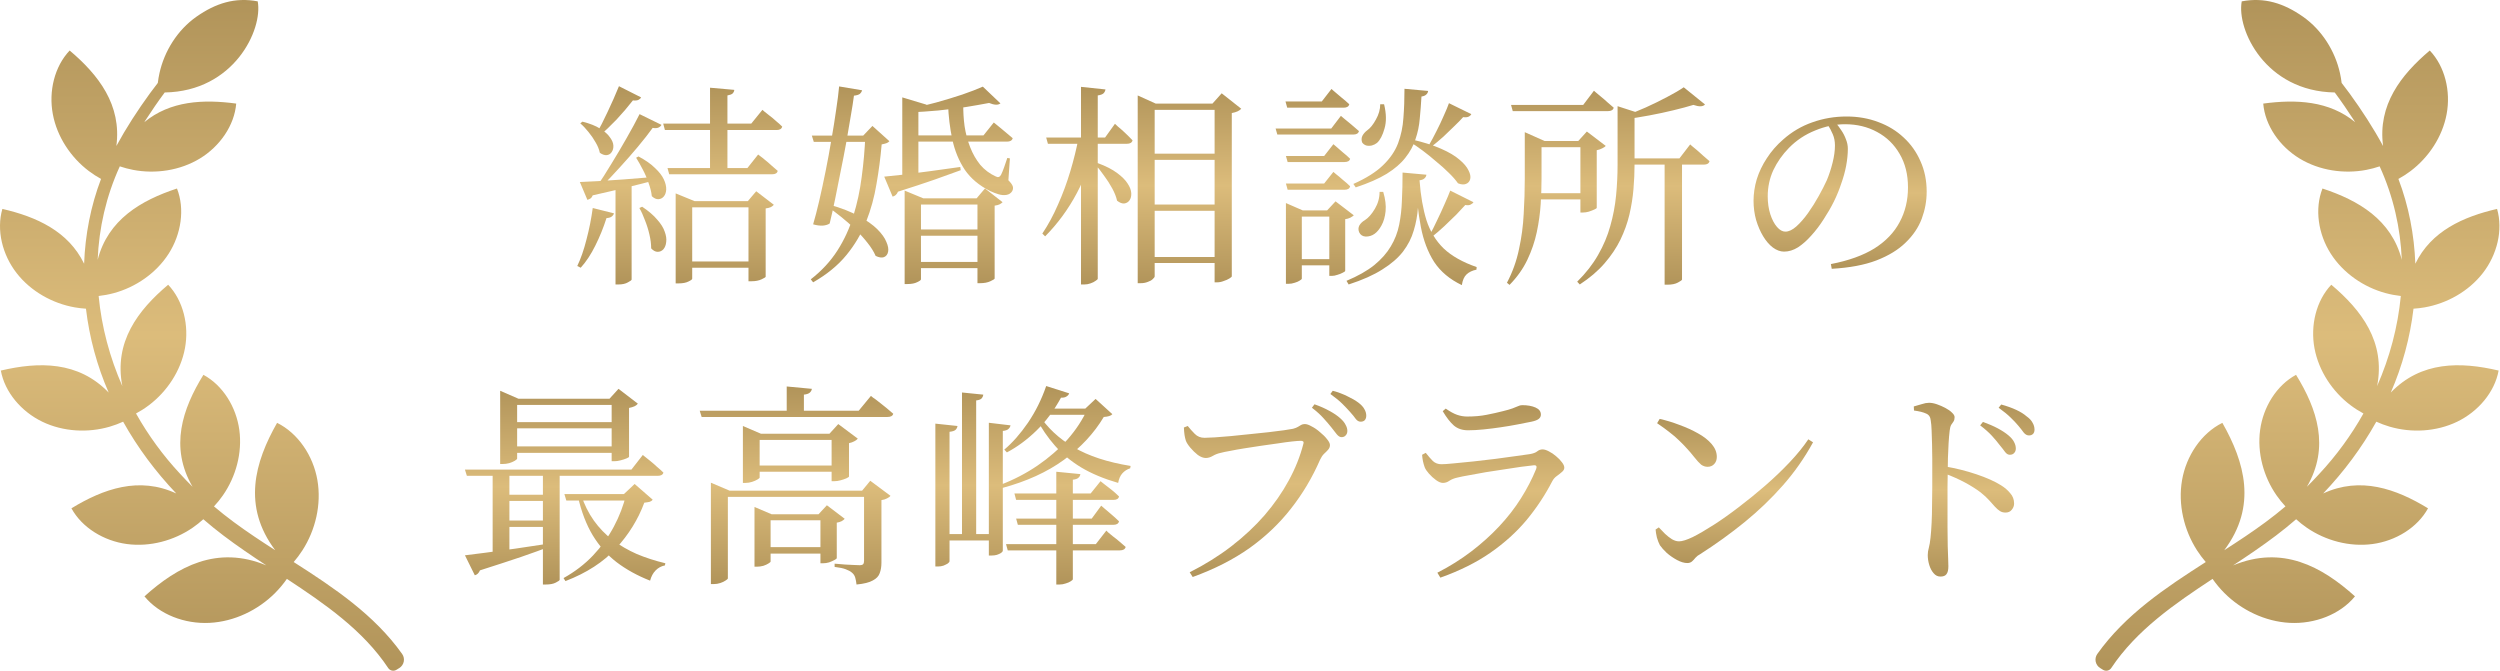<svg width="328" height="88" viewBox="0 0 328 88" fill="none" xmlns="http://www.w3.org/2000/svg">
<path d="M38.532 73.74C38.947 73.256 39.332 72.743 39.682 72.199C41.386 69.551 42.193 66.192 41.644 62.998C41.094 59.805 39.119 56.845 36.354 55.477C33.417 60.643 31.766 66.413 36.108 72.189C34.247 70.993 32.41 69.782 30.668 68.492C29.78 67.836 28.916 67.152 28.074 66.44C28.497 65.985 28.893 65.499 29.251 64.983C30.939 62.553 31.809 59.427 31.4 56.412C30.992 53.395 29.237 50.552 26.687 49.176C23.93 53.645 22.224 58.656 25.262 63.865C24.7 63.307 24.152 62.735 23.618 62.151C21.383 59.753 19.442 57.091 17.845 54.249C18.429 53.934 18.994 53.575 19.531 53.17C21.898 51.386 23.706 48.686 24.266 45.694C24.825 42.702 24.052 39.456 22.062 37.357C18.089 40.706 14.923 44.873 16.05 50.655C14.395 46.886 13.326 42.887 12.942 38.834C13.608 38.759 14.272 38.636 14.928 38.459C17.793 37.685 20.486 35.853 22.13 33.285C23.774 30.717 24.275 27.419 23.219 24.733C18.492 26.29 14.168 28.817 12.813 34.09C12.983 29.923 13.915 25.772 15.718 21.826C16.287 22.018 16.873 22.174 17.471 22.289C20.387 22.847 23.617 22.381 26.228 20.794C28.84 19.207 30.752 16.465 30.991 13.591C26.686 13.006 22.329 13.219 18.929 16.034C18.985 15.945 19.043 15.855 19.099 15.766C19.897 14.533 20.729 13.315 21.609 12.132C30.714 11.986 34.504 3.874 33.812 0.179C30.836 -0.392 28.276 0.435 25.775 2.19C23.275 3.947 21.564 6.709 20.924 9.592C20.829 10.019 20.756 10.449 20.705 10.88C20.355 11.333 20.009 11.79 19.671 12.249C18.061 14.461 16.571 16.754 15.267 19.155C15.984 13.774 12.931 9.827 9.14 6.627C7.148 8.724 6.371 11.97 6.928 14.962C7.484 17.955 9.291 20.657 11.657 22.442C12.167 22.828 12.703 23.171 13.257 23.475C11.902 27.035 11.177 30.803 11.035 34.601C8.964 30.323 4.771 28.442 0.313 27.409C-0.495 30.179 0.307 33.418 2.179 35.827C4.051 38.235 6.9 39.817 9.824 40.329C10.308 40.414 10.793 40.47 11.277 40.501C11.726 44.289 12.736 48.016 14.259 51.504C10.271 47.366 5.101 47.444 0.109 48.618C0.627 51.456 2.795 54.001 5.551 55.33C8.305 56.657 11.565 56.812 14.412 55.976C15.012 55.8 15.594 55.581 16.155 55.326C18.063 58.745 20.425 61.903 23.127 64.743C18.253 62.477 13.574 64.127 9.372 66.691C10.755 69.225 13.615 70.97 16.649 71.377C19.682 71.782 22.828 70.918 25.27 69.24C25.767 68.899 26.234 68.525 26.674 68.124C27.533 68.867 28.416 69.583 29.321 70.267C31.138 71.644 33.039 72.925 34.944 74.18C28.489 71.492 23.298 74.329 18.954 78.241C20.903 80.622 24.242 81.888 27.496 81.72C30.751 81.552 33.871 80.032 36.094 77.798C36.667 77.224 37.183 76.603 37.64 75.95C42.592 79.209 47.639 82.684 50.933 87.646C51.168 88.001 51.645 88.107 52.008 87.881L52.388 87.646C53.025 87.251 53.192 86.405 52.76 85.796C49.1 80.647 43.837 77.133 38.534 73.74H38.532Z" fill="url(#paint0_linear_4047_1067)"/>
<path d="M262.362 58.399C262.08 58.023 261.742 57.619 261.348 57.187C260.953 56.755 260.436 56.294 259.798 55.806L260.164 55.355C260.897 55.618 261.545 55.9 262.109 56.2C262.672 56.501 263.142 56.811 263.518 57.13C263.875 57.431 264.119 57.722 264.25 58.004C264.401 58.286 264.476 58.568 264.476 58.849C264.476 59.094 264.401 59.291 264.25 59.441C264.119 59.592 263.931 59.667 263.687 59.667C263.461 59.667 263.255 59.545 263.067 59.3C262.879 59.037 262.644 58.737 262.362 58.399ZM264.786 55.834C264.504 55.496 264.175 55.148 263.8 54.791C263.424 54.416 262.898 53.983 262.221 53.495L262.56 53.072C263.311 53.279 263.969 53.514 264.532 53.777C265.096 54.04 265.547 54.322 265.885 54.622C266.261 54.885 266.524 55.167 266.674 55.468C266.843 55.749 266.928 56.05 266.928 56.37C266.928 56.614 266.862 56.802 266.73 56.933C266.599 57.065 266.42 57.13 266.195 57.13C265.951 57.13 265.725 57.008 265.519 56.764C265.331 56.501 265.087 56.191 264.786 55.834ZM251.089 53.326C251.465 53.213 251.822 53.11 252.16 53.016C252.498 52.903 252.808 52.847 253.09 52.847C253.41 52.847 253.757 52.912 254.133 53.044C254.509 53.175 254.875 53.335 255.232 53.523C255.589 53.711 255.88 53.918 256.106 54.143C256.331 54.35 256.444 54.547 256.444 54.735C256.444 54.96 256.397 55.148 256.303 55.298C256.209 55.43 256.106 55.58 255.993 55.749C255.899 55.919 255.833 56.172 255.796 56.51C255.739 56.98 255.692 57.525 255.655 58.145C255.617 58.765 255.589 59.404 255.57 60.061C255.57 60.7 255.561 61.311 255.542 61.893C255.542 62.382 255.533 63.02 255.514 63.81C255.514 64.599 255.514 65.463 255.514 66.402C255.514 67.323 255.514 68.244 255.514 69.164C255.533 70.066 255.542 70.902 255.542 71.672C255.561 72.33 255.58 72.875 255.599 73.307C255.617 73.739 255.627 74.068 255.627 74.293C255.627 74.782 255.542 75.129 255.373 75.336C255.223 75.543 254.96 75.646 254.584 75.646C254.227 75.646 253.926 75.496 253.682 75.195C253.438 74.913 253.25 74.556 253.118 74.124C252.987 73.692 252.921 73.26 252.921 72.828C252.921 72.508 252.968 72.189 253.062 71.87C253.156 71.531 253.231 71.081 253.288 70.517C253.344 69.991 253.391 69.352 253.428 68.601C253.466 67.849 253.485 67.069 253.485 66.261C253.504 65.435 253.513 64.646 253.513 63.894C253.513 63.143 253.513 62.523 253.513 62.034C253.513 61.452 253.513 60.841 253.513 60.202C253.513 59.545 253.504 58.897 253.485 58.258C253.466 57.619 253.447 57.027 253.428 56.482C253.41 55.937 253.372 55.505 253.316 55.186C253.278 54.716 253.072 54.406 252.696 54.256C252.339 54.087 251.813 53.955 251.118 53.861L251.089 53.326ZM255.148 61.189C256.594 61.433 257.985 61.781 259.319 62.231C260.653 62.682 261.723 63.161 262.531 63.669C263.02 63.969 263.424 64.317 263.743 64.711C264.081 65.087 264.25 65.538 264.25 66.064C264.25 66.365 264.147 66.637 263.94 66.881C263.753 67.126 263.48 67.248 263.123 67.248C262.841 67.248 262.597 67.182 262.39 67.05C262.184 66.919 261.968 66.731 261.742 66.487C261.536 66.243 261.282 65.961 260.981 65.641C260.699 65.322 260.324 64.974 259.854 64.599C259.253 64.148 258.567 63.716 257.797 63.302C257.026 62.889 256.143 62.494 255.148 62.119V61.189Z" fill="url(#paint1_linear_4047_1067)"/>
<path d="M217.75 54.96C218.595 55.148 219.459 55.411 220.342 55.75C221.226 56.069 222.033 56.435 222.766 56.849C223.518 57.262 224.119 57.732 224.57 58.258C225.021 58.784 225.246 59.347 225.246 59.949C225.246 60.325 225.133 60.635 224.908 60.879C224.683 61.123 224.391 61.245 224.034 61.245C223.734 61.245 223.452 61.151 223.189 60.963C222.945 60.757 222.644 60.428 222.287 59.977C221.949 59.545 221.62 59.16 221.301 58.821C220.981 58.464 220.643 58.117 220.286 57.779C219.948 57.441 219.544 57.093 219.074 56.736C218.605 56.36 218.05 55.956 217.412 55.524L217.75 54.96ZM237.252 57.638L237.872 58.032C236.763 60.061 235.448 61.94 233.926 63.669C232.423 65.379 230.751 66.985 228.91 68.488C227.087 69.972 225.133 71.381 223.048 72.715C222.823 72.828 222.625 72.978 222.456 73.166C222.306 73.354 222.146 73.523 221.977 73.674C221.808 73.805 221.611 73.871 221.385 73.871C220.972 73.871 220.521 73.739 220.032 73.476C219.544 73.213 219.093 72.903 218.68 72.546C218.285 72.17 217.985 71.832 217.778 71.532C217.628 71.25 217.496 70.912 217.383 70.517C217.289 70.104 217.233 69.756 217.214 69.474L217.637 69.192C217.9 69.474 218.172 69.756 218.454 70.038C218.755 70.32 219.055 70.555 219.356 70.743C219.675 70.93 219.985 71.024 220.286 71.024C220.699 71.024 221.301 70.837 222.09 70.461C222.879 70.066 223.799 69.531 224.852 68.854C225.904 68.178 227.003 67.398 228.149 66.515C229.314 65.632 230.469 64.693 231.615 63.697C232.761 62.701 233.823 61.687 234.8 60.653C235.777 59.62 236.594 58.615 237.252 57.638Z" fill="url(#paint2_linear_4047_1067)"/>
<path d="M186.58 59.667L187.059 59.413C187.397 59.845 187.707 60.202 187.989 60.484C188.29 60.766 188.666 60.907 189.116 60.907C189.455 60.907 190 60.869 190.751 60.794C191.503 60.719 192.357 60.634 193.316 60.541C194.293 60.428 195.26 60.315 196.218 60.202C197.195 60.071 198.088 59.949 198.896 59.836C199.704 59.723 200.305 59.639 200.699 59.582C201.15 59.507 201.479 59.385 201.686 59.216C201.892 59.047 202.127 58.962 202.39 58.962C202.616 58.962 202.888 59.047 203.208 59.216C203.546 59.385 203.865 59.601 204.166 59.864C204.466 60.108 204.72 60.371 204.927 60.653C205.133 60.916 205.237 61.151 205.237 61.358C205.237 61.564 205.133 61.752 204.927 61.921C204.739 62.09 204.513 62.269 204.25 62.457C204.006 62.626 203.809 62.851 203.659 63.133C202.738 64.918 201.62 66.609 200.305 68.206C198.99 69.784 197.402 71.222 195.542 72.518C193.701 73.796 191.512 74.885 188.976 75.787L188.581 75.139C190.197 74.312 191.681 73.382 193.034 72.349C194.387 71.316 195.608 70.216 196.698 69.052C197.806 67.868 198.755 66.647 199.544 65.388C200.352 64.11 201.019 62.823 201.545 61.527C201.676 61.17 201.564 61.01 201.207 61.048C200.793 61.085 200.248 61.151 199.572 61.245C198.896 61.339 198.154 61.452 197.346 61.583C196.538 61.696 195.739 61.818 194.95 61.95C194.161 62.081 193.438 62.213 192.78 62.344C192.123 62.457 191.606 62.56 191.23 62.654C190.798 62.748 190.441 62.889 190.159 63.077C189.896 63.265 189.614 63.359 189.314 63.359C189.051 63.359 188.75 63.237 188.412 62.992C188.074 62.748 187.764 62.466 187.482 62.147C187.2 61.828 187.012 61.546 186.918 61.301C186.824 61.038 186.749 60.775 186.693 60.512C186.636 60.23 186.599 59.949 186.58 59.667ZM200.925 55.327C200.38 55.44 199.76 55.562 199.065 55.693C198.388 55.825 197.665 55.947 196.895 56.059C196.143 56.172 195.392 56.266 194.64 56.341C193.907 56.416 193.231 56.454 192.611 56.454C191.86 56.454 191.24 56.247 190.751 55.834C190.263 55.402 189.774 54.773 189.286 53.946L189.68 53.608C190.244 54.002 190.742 54.275 191.174 54.425C191.606 54.575 192.047 54.65 192.498 54.65C193.438 54.65 194.283 54.575 195.035 54.425C195.805 54.275 196.519 54.115 197.177 53.946C197.721 53.814 198.144 53.692 198.445 53.58C198.745 53.467 198.98 53.373 199.149 53.298C199.337 53.204 199.525 53.157 199.713 53.157C200.408 53.157 200.991 53.26 201.46 53.467C201.93 53.673 202.165 53.983 202.165 54.397C202.165 54.622 202.071 54.81 201.883 54.96C201.695 55.111 201.376 55.233 200.925 55.327Z" fill="url(#paint3_linear_4047_1067)"/>
<path d="M174.687 56.088C174.405 55.731 174.067 55.336 173.673 54.904C173.278 54.453 172.761 53.983 172.123 53.495L172.461 53.044C173.212 53.307 173.87 53.598 174.434 53.918C174.997 54.218 175.467 54.538 175.843 54.876C176.181 55.176 176.416 55.468 176.547 55.749C176.698 56.013 176.773 56.276 176.773 56.539C176.773 56.783 176.698 56.98 176.547 57.13C176.416 57.281 176.237 57.356 176.012 57.356C175.805 57.356 175.598 57.234 175.392 56.989C175.204 56.745 174.969 56.445 174.687 56.088ZM177.139 54.059C176.839 53.72 176.5 53.363 176.125 52.988C175.749 52.612 175.223 52.18 174.546 51.691L174.856 51.269C175.608 51.475 176.256 51.719 176.801 52.001C177.365 52.264 177.834 52.537 178.21 52.819C178.586 53.1 178.849 53.382 178.999 53.664C179.168 53.946 179.253 54.237 179.253 54.538C179.253 54.782 179.187 54.979 179.056 55.13C178.924 55.261 178.746 55.327 178.52 55.327C178.276 55.327 178.06 55.205 177.872 54.96C177.703 54.716 177.459 54.416 177.139 54.059ZM158.032 57.441C158.332 57.441 158.783 57.422 159.384 57.384C160.004 57.346 160.709 57.29 161.498 57.215C162.306 57.14 163.133 57.055 163.978 56.961C164.823 56.867 165.631 56.783 166.402 56.708C167.191 56.614 167.867 56.529 168.431 56.454C169.013 56.36 169.417 56.294 169.643 56.257C169.924 56.182 170.141 56.097 170.291 56.003C170.46 55.909 170.601 55.825 170.714 55.749C170.845 55.674 171.005 55.637 171.193 55.637C171.437 55.637 171.738 55.74 172.094 55.947C172.47 56.135 172.837 56.388 173.194 56.708C173.569 57.008 173.879 57.318 174.124 57.638C174.368 57.938 174.49 58.192 174.49 58.399C174.49 58.624 174.405 58.831 174.236 59.019C174.086 59.188 173.908 59.366 173.701 59.554C173.513 59.742 173.344 59.996 173.194 60.315C172.179 62.645 170.911 64.777 169.389 66.712C167.886 68.648 166.073 70.376 163.95 71.898C161.827 73.401 159.337 74.669 156.482 75.703L156.087 75.083C158.097 74.068 159.92 72.931 161.554 71.672C163.208 70.395 164.664 69.033 165.923 67.586C167.181 66.121 168.234 64.608 169.079 63.049C169.943 61.471 170.582 59.873 170.995 58.258C171.052 58.07 171.042 57.957 170.967 57.92C170.911 57.863 170.817 57.835 170.685 57.835C170.441 57.835 170.056 57.863 169.53 57.92C169.004 57.976 168.384 58.06 167.67 58.173C166.975 58.267 166.242 58.37 165.472 58.483C164.72 58.596 163.987 58.709 163.273 58.821C162.559 58.934 161.93 59.047 161.385 59.16C160.84 59.254 160.436 59.338 160.173 59.413C159.798 59.488 159.45 59.62 159.131 59.808C158.811 59.996 158.501 60.09 158.201 60.09C157.881 60.09 157.534 59.958 157.158 59.695C156.801 59.413 156.472 59.094 156.172 58.737C155.871 58.38 155.674 58.07 155.58 57.807C155.505 57.563 155.448 57.318 155.411 57.074C155.373 56.811 155.345 56.482 155.326 56.088L155.833 55.89C156.115 56.247 156.425 56.595 156.763 56.933C157.102 57.271 157.524 57.441 158.032 57.441Z" fill="url(#paint4_linear_4047_1067)"/>
<path d="M122.719 55.58L125.622 55.89C125.603 56.078 125.518 56.247 125.368 56.398C125.218 56.529 124.955 56.614 124.579 56.651V73.617C124.579 73.711 124.504 73.814 124.354 73.927C124.203 74.021 124.015 74.115 123.79 74.209C123.564 74.284 123.33 74.322 123.085 74.322H122.719V55.58ZM129.736 55.468L132.583 55.806C132.545 55.994 132.451 56.153 132.301 56.285C132.169 56.416 131.925 56.501 131.568 56.538V72.236C131.568 72.33 131.493 72.433 131.343 72.546C131.192 72.64 131.005 72.725 130.779 72.8C130.572 72.856 130.347 72.884 130.103 72.884H129.736V55.468ZM138.586 61.893L141.742 62.203C141.723 62.391 141.639 62.551 141.488 62.682C141.357 62.814 141.113 62.898 140.756 62.936V75.984C140.756 76.059 140.662 76.153 140.474 76.266C140.305 76.379 140.089 76.473 139.826 76.548C139.563 76.642 139.29 76.689 139.008 76.689H138.586V61.893ZM126.214 51.494L129.004 51.776C128.985 51.964 128.91 52.133 128.778 52.283C128.647 52.414 128.412 52.499 128.074 52.537V70.602H126.214V51.494ZM123.818 70.066H130.582V70.912H123.818V70.066ZM133.09 64.74H143.095L144.391 63.133C144.391 63.133 144.532 63.246 144.814 63.471C145.096 63.678 145.424 63.932 145.8 64.232C146.176 64.533 146.514 64.834 146.815 65.134C146.758 65.435 146.514 65.585 146.082 65.585H133.316L133.09 64.74ZM133.316 68.037H143.236L144.476 66.346C144.476 66.346 144.607 66.459 144.87 66.684C145.152 66.91 145.471 67.182 145.828 67.501C146.204 67.821 146.533 68.121 146.815 68.403C146.74 68.704 146.495 68.854 146.082 68.854H133.541L133.316 68.037ZM131.991 71.391H143.771L145.152 69.615C145.152 69.615 145.227 69.69 145.378 69.841C145.547 69.972 145.763 70.151 146.026 70.376C146.308 70.583 146.589 70.808 146.871 71.052C147.153 71.297 147.425 71.531 147.688 71.757C147.613 72.058 147.36 72.208 146.928 72.208H132.216L131.991 71.391ZM136.275 54.368C137.383 56.097 138.914 57.534 140.868 58.68C142.822 59.827 145.312 60.644 148.337 61.132L148.28 61.442C147.867 61.574 147.519 61.799 147.238 62.119C146.975 62.419 146.796 62.833 146.702 63.359C144.823 62.814 143.207 62.137 141.855 61.33C140.521 60.522 139.375 59.573 138.417 58.483C137.458 57.393 136.632 56.182 135.936 54.848L136.275 54.368ZM136.669 53.608H143.94V54.425H136.275L136.669 53.608ZM137.261 50.648L140.277 51.607C140.22 51.776 140.098 51.917 139.91 52.029C139.741 52.142 139.506 52.189 139.206 52.17C138.285 53.861 137.205 55.308 135.965 56.51C134.743 57.694 133.456 58.643 132.104 59.357L131.765 58.99C132.836 58.089 133.87 56.914 134.866 55.468C135.861 54.002 136.66 52.396 137.261 50.648ZM142.7 53.608H142.39L143.743 52.339L145.941 54.34C145.772 54.547 145.396 54.669 144.814 54.707C143.536 56.849 141.789 58.727 139.572 60.343C137.374 61.94 134.668 63.171 131.455 64.035L131.258 63.612C133.024 62.936 134.649 62.09 136.134 61.076C137.618 60.061 138.924 58.925 140.051 57.666C141.178 56.388 142.061 55.035 142.7 53.608Z" fill="url(#paint5_linear_4047_1067)"/>
<path d="M91.803 53.89H112.658L114.264 51.945C114.264 51.945 114.358 52.02 114.546 52.171C114.753 52.302 115.007 52.49 115.307 52.734C115.608 52.96 115.927 53.213 116.265 53.495C116.604 53.777 116.914 54.04 117.195 54.284C117.12 54.566 116.867 54.707 116.435 54.707H92.057L91.803 53.89ZM103.217 50.705L106.514 51.015C106.496 51.203 106.402 51.372 106.233 51.522C106.082 51.654 105.829 51.738 105.472 51.776V54.369H103.217V50.705ZM113.363 64.374H113.109L114.18 63.077L116.829 65.05C116.754 65.163 116.604 65.275 116.378 65.388C116.171 65.501 115.927 65.576 115.645 65.614V73.814C115.645 74.341 115.57 74.801 115.42 75.195C115.288 75.59 114.988 75.909 114.518 76.154C114.067 76.417 113.353 76.595 112.376 76.689C112.339 76.351 112.282 76.05 112.207 75.787C112.132 75.524 111.991 75.308 111.784 75.139C111.597 74.97 111.324 74.82 110.967 74.688C110.629 74.557 110.14 74.453 109.502 74.378V73.955C109.502 73.955 109.633 73.965 109.896 73.984C110.178 74.002 110.507 74.031 110.883 74.068C111.277 74.087 111.653 74.106 112.01 74.124C112.367 74.143 112.621 74.153 112.771 74.153C113.015 74.153 113.175 74.106 113.25 74.012C113.325 73.918 113.363 73.777 113.363 73.589V64.374ZM93.269 64.374V63.331L95.721 64.374H113.898V65.191H95.495V75.872C95.495 75.947 95.401 76.041 95.213 76.154C95.025 76.285 94.79 76.398 94.509 76.492C94.227 76.586 93.926 76.633 93.607 76.633H93.269V64.374ZM97.468 56.905V55.891L99.835 56.905H109.727V57.722H99.666V62.654C99.666 62.711 99.572 62.795 99.384 62.908C99.196 63.021 98.962 63.124 98.68 63.218C98.398 63.312 98.107 63.359 97.806 63.359H97.468V56.905ZM109.107 56.905H108.825L109.981 55.637L112.545 57.553C112.451 57.666 112.301 57.779 112.094 57.892C111.888 58.004 111.653 58.089 111.39 58.145V62.513C111.39 62.57 111.268 62.654 111.024 62.767C110.798 62.861 110.544 62.946 110.263 63.021C109.981 63.096 109.718 63.133 109.473 63.133H109.107V56.905ZM98.595 61.076H109.84V61.893H98.595V61.076ZM98.99 67.474V66.515L101.244 67.474H108.713V68.263H101.103V73.674C101.103 73.73 101.009 73.814 100.822 73.927C100.652 74.04 100.427 74.143 100.145 74.237C99.863 74.312 99.582 74.35 99.3 74.35H98.99V67.474ZM107.642 67.474H107.388L108.487 66.29L110.826 68.065C110.751 68.159 110.62 68.263 110.432 68.375C110.244 68.469 110.028 68.535 109.784 68.573V73.223C109.784 73.279 109.68 73.364 109.473 73.476C109.267 73.589 109.032 73.692 108.769 73.786C108.506 73.862 108.252 73.899 108.008 73.899H107.642V67.474ZM100.173 71.785H108.515V72.631H100.173V71.785Z" fill="url(#paint6_linear_4047_1067)"/>
<path d="M66.693 55.383H81.376V56.201H66.693V55.383ZM65.678 64.909H72.245V65.726H65.678V64.909ZM65.678 68.291H72.245V69.136H65.678V68.291ZM66.693 58.568H81.376V59.413H66.693V58.568ZM80.249 52.312H79.967L81.15 51.015L83.687 52.96C83.612 53.072 83.471 53.185 83.264 53.298C83.057 53.392 82.813 53.467 82.531 53.523V59.921C82.531 59.977 82.418 60.052 82.193 60.146C81.968 60.24 81.705 60.325 81.404 60.4C81.122 60.475 80.859 60.513 80.615 60.513H80.249V52.312ZM65.622 52.312V51.269L68.017 52.312H81.489V53.129H67.848V60.174C67.848 60.231 67.745 60.325 67.538 60.456C67.35 60.569 67.106 60.672 66.805 60.766C66.524 60.841 66.233 60.879 65.932 60.879H65.622V52.312ZM61 61.612H82.841L84.335 59.695C84.335 59.695 84.429 59.77 84.617 59.921C84.805 60.071 85.04 60.259 85.321 60.484C85.603 60.71 85.894 60.964 86.195 61.245C86.514 61.508 86.796 61.762 87.04 62.006C86.965 62.288 86.712 62.429 86.279 62.429H61.254L61 61.612ZM74.048 64.824H83.884V65.67H74.302L74.048 64.824ZM71.23 61.612H73.428V76.069C73.428 76.144 73.259 76.266 72.921 76.436C72.602 76.605 72.16 76.689 71.597 76.689H71.23V61.612ZM64.635 61.612H66.834V73.025L64.635 73.42V61.612ZM61 72.856C61.639 72.781 62.531 72.668 63.677 72.518C64.842 72.368 66.148 72.189 67.595 71.983C69.06 71.757 70.563 71.532 72.104 71.306L72.16 71.701C71.127 72.096 69.849 72.556 68.327 73.082C66.824 73.589 65.04 74.172 62.973 74.829C62.822 75.186 62.597 75.402 62.296 75.477L61 72.856ZM82.165 64.824H81.855L83.264 63.5L85.631 65.557C85.537 65.689 85.406 65.783 85.237 65.839C85.086 65.877 84.852 65.914 84.532 65.952C83.724 68.131 82.494 70.123 80.84 71.926C79.187 73.73 76.97 75.167 74.189 76.238L73.936 75.844C75.42 75.017 76.707 74.031 77.797 72.885C78.886 71.739 79.798 70.48 80.53 69.108C81.263 67.737 81.808 66.309 82.165 64.824ZM76.247 64.937C76.66 66.196 77.214 67.314 77.909 68.291C78.605 69.268 79.431 70.123 80.389 70.855C81.348 71.569 82.4 72.18 83.546 72.687C84.711 73.176 85.96 73.58 87.294 73.899L87.238 74.181C86.768 74.275 86.364 74.491 86.026 74.829C85.688 75.167 85.443 75.618 85.293 76.182C83.621 75.524 82.156 74.716 80.897 73.758C79.657 72.8 78.614 71.626 77.768 70.235C76.923 68.826 76.275 67.135 75.824 65.163L76.247 64.937Z" fill="url(#paint7_linear_4047_1067)"/>
<path d="M240.831 16.102C241.094 16.403 241.348 16.741 241.592 17.116C241.836 17.474 242.033 17.859 242.184 18.272C242.353 18.685 242.437 19.099 242.437 19.512C242.437 20.207 242.362 20.959 242.212 21.767C242.062 22.556 241.836 23.364 241.535 24.19C241.31 24.885 241 25.637 240.605 26.445C240.211 27.234 239.76 28.014 239.253 28.784C238.764 29.554 238.229 30.259 237.646 30.898C237.083 31.536 236.5 32.053 235.899 32.448C235.298 32.823 234.687 33.011 234.067 33.011C233.579 33.011 233.09 32.833 232.602 32.476C232.132 32.119 231.709 31.63 231.334 31.01C230.958 30.39 230.648 29.676 230.403 28.869C230.178 28.061 230.065 27.215 230.065 26.332C230.065 25.412 230.206 24.472 230.488 23.514C230.789 22.556 231.23 21.635 231.813 20.752C232.395 19.85 233.109 19.033 233.954 18.3C235.101 17.286 236.378 16.534 237.787 16.046C239.215 15.538 240.709 15.285 242.268 15.285C243.771 15.285 245.162 15.529 246.439 16.017C247.717 16.487 248.825 17.163 249.765 18.047C250.704 18.911 251.437 19.944 251.963 21.147C252.508 22.349 252.78 23.683 252.78 25.148C252.78 26.351 252.564 27.535 252.132 28.699C251.7 29.846 250.995 30.888 250.018 31.828C249.06 32.767 247.783 33.547 246.186 34.167C244.607 34.768 242.653 35.134 240.324 35.266L240.211 34.646C242.541 34.195 244.448 33.509 245.932 32.589C247.416 31.649 248.515 30.503 249.229 29.15C249.962 27.798 250.328 26.276 250.328 24.585C250.328 22.894 249.962 21.428 249.229 20.188C248.515 18.948 247.529 17.99 246.27 17.314C245.03 16.637 243.63 16.299 242.071 16.299C240.775 16.299 239.469 16.572 238.154 17.116C236.838 17.643 235.692 18.404 234.715 19.399C233.851 20.282 233.165 21.259 232.658 22.33C232.17 23.401 231.925 24.547 231.925 25.768C231.925 26.614 232.038 27.394 232.264 28.108C232.489 28.803 232.78 29.357 233.137 29.77C233.494 30.184 233.861 30.39 234.236 30.39C234.687 30.39 235.166 30.165 235.674 29.714C236.2 29.244 236.716 28.652 237.224 27.939C237.731 27.224 238.191 26.492 238.605 25.74C239.037 24.97 239.394 24.275 239.675 23.655C239.976 22.941 240.23 22.171 240.436 21.344C240.643 20.517 240.746 19.766 240.746 19.089C240.746 18.544 240.652 18.056 240.465 17.624C240.277 17.173 240.042 16.731 239.76 16.299L240.831 16.102Z" fill="url(#paint8_linear_4047_1067)"/>
<path d="M198.248 13.763H207.717L209.126 11.903C209.126 11.903 209.211 11.978 209.38 12.128C209.567 12.278 209.793 12.466 210.056 12.692C210.338 12.917 210.62 13.161 210.901 13.424C211.202 13.669 211.474 13.903 211.719 14.129C211.644 14.43 211.39 14.58 210.958 14.58H198.473L198.248 13.763ZM200.869 18.497H208.788V19.314H200.869V18.497ZM200.897 25.346H208.816V26.163H200.897V25.346ZM213.156 20.78H220.342L221.752 18.948C221.752 18.948 221.836 19.023 222.005 19.174C222.174 19.305 222.39 19.484 222.653 19.709C222.916 19.934 223.189 20.179 223.471 20.442C223.771 20.686 224.044 20.921 224.288 21.146C224.213 21.447 223.969 21.597 223.555 21.597H213.156V20.78ZM207.35 18.497H207.069L208.196 17.257L210.676 19.145C210.601 19.239 210.451 19.343 210.225 19.455C210.018 19.568 209.774 19.653 209.492 19.709V27.262C209.492 27.318 209.389 27.393 209.182 27.487C208.976 27.581 208.731 27.675 208.45 27.769C208.187 27.844 207.933 27.882 207.689 27.882H207.35V18.497ZM200.051 18.497V18.215V17.342L202.644 18.497H202.249V23.457C202.249 24.472 202.212 25.58 202.137 26.783C202.062 27.966 201.893 29.188 201.629 30.447C201.366 31.686 200.953 32.898 200.389 34.082C199.826 35.266 199.046 36.365 198.05 37.379L197.712 37.097C198.445 35.707 198.971 34.242 199.29 32.701C199.629 31.16 199.835 29.61 199.91 28.051C200.004 26.473 200.051 24.951 200.051 23.485V18.497ZM212.226 13.932L215.101 14.862C215.025 15.05 214.809 15.172 214.452 15.228V21.625C214.452 22.64 214.405 23.701 214.311 24.81C214.218 25.919 214.039 27.036 213.776 28.164C213.513 29.272 213.118 30.371 212.592 31.461C212.066 32.532 211.371 33.565 210.507 34.561C209.643 35.557 208.562 36.477 207.266 37.323L206.928 36.957C208.055 35.848 208.966 34.683 209.661 33.462C210.375 32.222 210.911 30.954 211.268 29.657C211.644 28.342 211.897 27.008 212.029 25.655C212.16 24.303 212.226 22.959 212.226 21.625V13.932ZM220.906 11.452L223.696 13.706C223.433 14.007 222.926 14.026 222.174 13.763C221.442 13.988 220.568 14.223 219.553 14.467C218.558 14.711 217.505 14.937 216.397 15.143C215.307 15.35 214.236 15.519 213.184 15.651L213.043 15.256C213.983 14.918 214.941 14.533 215.918 14.101C216.914 13.65 217.853 13.19 218.736 12.72C219.638 12.25 220.361 11.827 220.906 11.452ZM218.398 21.005H220.681V36.675C220.681 36.75 220.502 36.881 220.145 37.069C219.807 37.257 219.347 37.351 218.764 37.351H218.398V21.005Z" fill="url(#paint9_linear_4047_1067)"/>
<path d="M184.269 11.649L187.369 11.931C187.35 12.119 187.266 12.278 187.116 12.41C186.984 12.541 186.777 12.626 186.496 12.664C186.439 13.678 186.364 14.655 186.27 15.594C186.195 16.515 186.007 17.407 185.707 18.272C185.425 19.136 184.983 19.944 184.382 20.695C183.8 21.447 182.982 22.151 181.93 22.809C180.878 23.448 179.525 24.04 177.872 24.585L177.562 24.134C179.253 23.382 180.549 22.565 181.451 21.682C182.372 20.799 183.029 19.841 183.424 18.807C183.818 17.755 184.053 16.637 184.128 15.454C184.222 14.27 184.269 13.002 184.269 11.649ZM181.085 13.678H181.592C181.893 14.918 181.911 15.98 181.648 16.863C181.404 17.746 181.075 18.375 180.662 18.751C180.474 18.901 180.249 19.014 179.986 19.089C179.722 19.145 179.478 19.145 179.253 19.089C179.027 19.014 178.849 18.882 178.717 18.695C178.605 18.394 178.614 18.103 178.745 17.821C178.896 17.539 179.112 17.295 179.394 17.088C179.788 16.806 180.164 16.337 180.521 15.679C180.897 15.021 181.085 14.354 181.085 13.678ZM181 25.176H181.479C181.761 26.116 181.864 26.961 181.789 27.713C181.714 28.445 181.536 29.066 181.254 29.573C180.991 30.061 180.69 30.428 180.352 30.672C180.014 30.916 179.629 31.038 179.196 31.038C178.783 31.02 178.492 30.832 178.323 30.475C178.191 30.155 178.201 29.855 178.351 29.573C178.52 29.291 178.755 29.066 179.055 28.896C179.525 28.596 179.967 28.098 180.38 27.403C180.793 26.708 181 25.965 181 25.176ZM185.227 18.3C186.768 18.657 188.046 19.061 189.06 19.512C190.094 19.963 190.901 20.442 191.484 20.949C192.066 21.438 192.461 21.907 192.668 22.358C192.893 22.79 192.968 23.166 192.893 23.485C192.818 23.805 192.63 24.021 192.329 24.134C192.048 24.246 191.7 24.218 191.287 24.049C190.986 23.617 190.582 23.157 190.075 22.668C189.586 22.18 189.041 21.691 188.44 21.203C187.858 20.695 187.266 20.216 186.665 19.765C186.063 19.314 185.5 18.929 184.974 18.61L185.227 18.3ZM190.103 13.537L193.034 14.974C192.978 15.106 192.855 15.219 192.668 15.313C192.498 15.388 192.264 15.407 191.963 15.369C191.681 15.688 191.305 16.073 190.836 16.524C190.385 16.975 189.896 17.445 189.37 17.934C188.844 18.403 188.318 18.845 187.792 19.258L187.482 19.033C187.801 18.488 188.13 17.877 188.468 17.201C188.825 16.506 189.145 15.829 189.427 15.172C189.727 14.514 189.953 13.969 190.103 13.537ZM190.272 25.007L193.316 26.529C193.259 26.642 193.137 26.745 192.949 26.839C192.78 26.933 192.545 26.952 192.245 26.895C191.944 27.234 191.55 27.656 191.061 28.164C190.573 28.652 190.047 29.16 189.483 29.686C188.938 30.193 188.393 30.663 187.848 31.095L187.538 30.897C187.877 30.296 188.215 29.629 188.553 28.896C188.91 28.164 189.239 27.45 189.539 26.755C189.859 26.041 190.103 25.458 190.272 25.007ZM186.242 23.655C186.204 24.876 186.139 26.041 186.045 27.149C185.97 28.239 185.782 29.272 185.481 30.249C185.199 31.226 184.73 32.147 184.072 33.011C183.414 33.856 182.513 34.636 181.366 35.35C180.22 36.083 178.745 36.74 176.942 37.323L176.66 36.844C178.144 36.224 179.356 35.538 180.296 34.787C181.235 34.016 181.958 33.199 182.466 32.335C182.992 31.47 183.358 30.531 183.565 29.517C183.771 28.502 183.893 27.431 183.931 26.304C183.987 25.158 184.016 23.936 184.016 22.64L187.144 22.922C187.125 23.11 187.04 23.269 186.89 23.401C186.759 23.532 186.543 23.617 186.242 23.655ZM186.242 23.655C186.392 25.665 186.693 27.403 187.144 28.868C187.614 30.334 188.365 31.574 189.398 32.588C190.451 33.584 191.897 34.401 193.738 35.04L193.71 35.378C193.165 35.491 192.733 35.698 192.414 35.998C192.094 36.299 191.888 36.769 191.794 37.407C190.216 36.656 189.004 35.641 188.158 34.364C187.332 33.067 186.749 31.527 186.411 29.742C186.073 27.957 185.847 25.956 185.735 23.739L186.242 23.655ZM168.656 13.312H173.419L174.687 11.677C174.687 11.677 174.819 11.79 175.082 12.015C175.345 12.222 175.655 12.485 176.012 12.804C176.388 13.105 176.726 13.396 177.026 13.678C176.951 13.979 176.707 14.129 176.294 14.129H168.882L168.656 13.312ZM168.713 20.47H173.729L174.941 18.92C174.941 18.92 175.063 19.023 175.307 19.23C175.552 19.437 175.843 19.69 176.181 19.991C176.538 20.273 176.857 20.555 177.139 20.836C177.064 21.118 176.82 21.259 176.406 21.259H168.938L168.713 20.47ZM168.713 24.077H173.729L174.941 22.555C174.941 22.555 175.063 22.659 175.307 22.866C175.552 23.053 175.843 23.298 176.181 23.598C176.538 23.88 176.857 24.162 177.139 24.444C177.064 24.744 176.82 24.895 176.406 24.895H168.938L168.713 24.077ZM167.36 16.863H174.659L175.927 15.2C175.927 15.2 176.059 15.313 176.322 15.538C176.585 15.745 176.904 16.008 177.28 16.327C177.656 16.647 177.994 16.938 178.295 17.201C178.219 17.501 177.975 17.652 177.562 17.652H167.585L167.36 16.863ZM168.713 27.6V26.642L170.911 27.6H175.815V28.417H170.798V36.562C170.798 36.618 170.704 36.703 170.516 36.816C170.347 36.928 170.131 37.022 169.868 37.097C169.605 37.191 169.323 37.238 169.023 37.238H168.713V27.6ZM174.405 27.6H174.124L175.223 26.416L177.618 28.248C177.524 28.342 177.374 28.445 177.167 28.558C176.979 28.652 176.754 28.718 176.491 28.756V35.519C176.491 35.594 176.388 35.679 176.181 35.773C175.974 35.886 175.739 35.98 175.476 36.055C175.213 36.149 174.969 36.196 174.744 36.196H174.405V27.6ZM169.784 33.998H175.645V34.815H169.784V33.998Z" fill="url(#paint10_linear_4047_1067)"/>
<path d="M150.563 20.16H160.512V20.977H150.563V20.16ZM150.563 26.839H160.512V27.657H150.563V26.839ZM150.535 33.716H160.483V34.505H150.535V33.716ZM137.261 18.047H144.983L146.28 16.243C146.28 16.243 146.411 16.365 146.674 16.609C146.956 16.835 147.275 17.116 147.632 17.455C147.989 17.793 148.309 18.112 148.59 18.413C148.515 18.713 148.271 18.864 147.858 18.864H137.487L137.261 18.047ZM141.517 18.047H143.828V18.497C143.264 20.902 142.419 23.176 141.291 25.317C140.164 27.441 138.774 29.338 137.12 31.01L136.754 30.644C137.524 29.498 138.21 28.23 138.811 26.839C139.431 25.449 139.967 24.002 140.418 22.499C140.869 20.996 141.235 19.512 141.517 18.047ZM141.827 11.396L145.039 11.734C145.002 11.94 144.917 12.11 144.786 12.241C144.654 12.373 144.401 12.466 144.025 12.523V36.562C144.025 36.637 143.931 36.731 143.743 36.844C143.574 36.976 143.349 37.088 143.067 37.182C142.804 37.276 142.541 37.323 142.278 37.323H141.827V11.396ZM144.025 21.4C145.096 21.795 145.941 22.227 146.561 22.697C147.2 23.166 147.66 23.627 147.942 24.078C148.243 24.528 148.403 24.951 148.421 25.346C148.44 25.721 148.365 26.032 148.196 26.276C148.027 26.52 147.792 26.661 147.491 26.698C147.21 26.717 146.9 26.595 146.561 26.332C146.449 25.825 146.233 25.28 145.913 24.698C145.594 24.115 145.237 23.561 144.842 23.035C144.466 22.49 144.091 22.011 143.715 21.598L144.025 21.4ZM149.267 13.594V12.523L151.634 13.594H160.342V14.411H151.493V36.252C151.493 36.346 151.409 36.468 151.24 36.619C151.089 36.769 150.873 36.891 150.591 36.985C150.31 37.098 150 37.154 149.661 37.154H149.267V13.594ZM159.356 13.594H159.074L160.286 12.241L162.851 14.27C162.757 14.383 162.597 14.496 162.372 14.608C162.165 14.702 161.911 14.777 161.611 14.834V36.252C161.611 36.309 161.507 36.403 161.301 36.534C161.094 36.666 160.84 36.778 160.54 36.872C160.258 36.985 159.976 37.041 159.694 37.041H159.356V13.594Z" fill="url(#paint11_linear_4047_1067)"/>
<path d="M119.732 30.108H129.596V30.925H119.732V30.108ZM119.788 34.364H129.567V35.181H119.788V34.364ZM118.689 26.022V25.007L121.141 26.022H128.13L129.229 24.725L131.54 26.529C131.446 26.623 131.315 26.717 131.146 26.811C130.995 26.886 130.779 26.942 130.497 26.98V36.534C130.497 36.609 130.31 36.731 129.934 36.9C129.577 37.069 129.126 37.154 128.581 37.154H128.243V26.839H120.831V36.647C120.831 36.74 120.671 36.863 120.352 37.013C120.032 37.182 119.591 37.267 119.027 37.267H118.689V26.022ZM119.253 17.764H129.032L130.385 16.073C130.385 16.073 130.526 16.186 130.807 16.412C131.089 16.637 131.418 16.91 131.794 17.229C132.188 17.548 132.545 17.849 132.865 18.131C132.79 18.431 132.536 18.582 132.104 18.582H119.253V17.764ZM118.379 12.776L121.564 13.734C121.488 13.997 121.132 14.176 120.493 14.27V23.345C120.474 23.401 120.324 23.485 120.042 23.598C119.76 23.711 119.3 23.767 118.661 23.767H118.379V12.776ZM128.947 11.367L131.258 13.565C130.958 13.809 130.46 13.791 129.765 13.509C128.882 13.678 127.867 13.857 126.721 14.044C125.575 14.213 124.372 14.364 123.114 14.495C121.855 14.608 120.615 14.693 119.394 14.749L119.309 14.27C120.418 14.063 121.582 13.791 122.804 13.453C124.025 13.114 125.171 12.767 126.242 12.41C127.332 12.034 128.233 11.686 128.947 11.367ZM116.012 23.175C116.594 23.119 117.402 23.035 118.435 22.922C119.469 22.79 120.634 22.64 121.93 22.471C123.245 22.283 124.598 22.095 125.988 21.907L126.045 22.33C125.124 22.668 123.978 23.081 122.606 23.57C121.254 24.04 119.657 24.566 117.815 25.148C117.74 25.336 117.637 25.486 117.505 25.599C117.393 25.693 117.261 25.759 117.111 25.796L116.012 23.175ZM124.382 13.622H126.383C126.364 14.599 126.42 15.576 126.552 16.553C126.702 17.53 126.946 18.45 127.285 19.314C127.623 20.179 128.064 20.949 128.609 21.625C129.173 22.283 129.849 22.79 130.638 23.147C130.939 23.316 131.174 23.241 131.343 22.922C131.456 22.696 131.587 22.377 131.737 21.964C131.888 21.55 132.029 21.137 132.16 20.724L132.498 20.78L132.301 23.654C132.602 23.955 132.79 24.209 132.865 24.415C132.94 24.622 132.921 24.838 132.808 25.064C132.639 25.345 132.386 25.515 132.047 25.571C131.728 25.627 131.38 25.599 131.005 25.486C130.629 25.374 130.263 25.233 129.906 25.064C128.478 24.35 127.369 23.42 126.58 22.274C125.81 21.109 125.265 19.784 124.946 18.3C124.626 16.816 124.438 15.256 124.382 13.622ZM106.514 17.793H114.49V18.61H106.768L106.514 17.793ZM110.093 11.339L113.109 11.846C113.053 12.034 112.949 12.194 112.799 12.325C112.649 12.438 112.395 12.513 112.038 12.551C111.944 13.283 111.803 14.185 111.615 15.256C111.446 16.308 111.249 17.464 111.023 18.723C110.798 19.963 110.554 21.221 110.291 22.499C110.047 23.758 109.802 24.979 109.558 26.163C109.314 27.346 109.079 28.398 108.853 29.319C108.647 29.469 108.346 29.563 107.952 29.601C107.557 29.62 107.134 29.563 106.683 29.432C106.928 28.605 107.191 27.591 107.473 26.388C107.754 25.167 108.036 23.861 108.318 22.471C108.6 21.081 108.853 19.7 109.079 18.328C109.323 16.938 109.53 15.641 109.699 14.439C109.887 13.218 110.018 12.184 110.093 11.339ZM108.797 26.839C110.375 27.29 111.672 27.797 112.686 28.361C113.72 28.925 114.527 29.498 115.11 30.08C115.692 30.663 116.087 31.217 116.294 31.743C116.519 32.25 116.594 32.682 116.519 33.039C116.444 33.396 116.256 33.631 115.955 33.744C115.674 33.838 115.317 33.781 114.884 33.575C114.64 33.011 114.283 32.438 113.814 31.855C113.344 31.254 112.808 30.663 112.207 30.08C111.606 29.498 110.986 28.953 110.347 28.445C109.708 27.919 109.098 27.468 108.515 27.093L108.797 26.839ZM113.532 17.793H113.25L114.462 16.524L116.688 18.525C116.594 18.638 116.472 18.723 116.322 18.779C116.171 18.835 115.955 18.892 115.674 18.948C115.523 20.695 115.298 22.424 114.997 24.134C114.715 25.843 114.264 27.487 113.644 29.066C113.024 30.644 112.16 32.109 111.052 33.462C109.943 34.815 108.487 36.008 106.683 37.041L106.373 36.647C107.801 35.538 108.966 34.279 109.868 32.87C110.77 31.461 111.465 29.948 111.954 28.333C112.461 26.698 112.827 24.998 113.053 23.232C113.297 21.447 113.457 19.634 113.532 17.793Z" fill="url(#paint12_linear_4047_1067)"/>
<path d="M81.207 11.31L84.109 12.776C84.053 12.908 83.931 13.02 83.743 13.114C83.555 13.189 83.32 13.208 83.038 13.171C82.381 14.016 81.667 14.852 80.897 15.679C80.126 16.487 79.384 17.191 78.67 17.793L78.276 17.511C78.708 16.759 79.187 15.82 79.713 14.692C80.258 13.546 80.756 12.419 81.207 11.31ZM83.912 14.974L86.787 16.383C86.712 16.534 86.571 16.656 86.364 16.75C86.176 16.825 85.932 16.834 85.631 16.778C85.105 17.511 84.457 18.337 83.687 19.258C82.935 20.16 82.137 21.071 81.291 21.992C80.465 22.912 79.647 23.767 78.839 24.556H78.248C78.886 23.636 79.544 22.612 80.22 21.484C80.915 20.357 81.582 19.23 82.221 18.102C82.879 16.956 83.442 15.914 83.912 14.974ZM76.077 23.88C76.66 23.861 77.449 23.823 78.445 23.767C79.441 23.692 80.558 23.617 81.798 23.542C83.057 23.448 84.344 23.344 85.659 23.232L85.688 23.711C84.786 23.955 83.677 24.237 82.362 24.556C81.047 24.876 79.516 25.233 77.768 25.627C77.693 25.815 77.59 25.956 77.458 26.05C77.327 26.125 77.195 26.181 77.064 26.219L76.077 23.88ZM76.416 15.961C77.393 16.205 78.172 16.515 78.755 16.891C79.337 17.248 79.76 17.623 80.023 18.018C80.305 18.394 80.455 18.751 80.474 19.089C80.493 19.427 80.418 19.718 80.248 19.962C80.098 20.188 79.882 20.32 79.6 20.357C79.318 20.376 79.018 20.273 78.698 20.047C78.605 19.596 78.417 19.136 78.135 18.666C77.872 18.196 77.562 17.745 77.205 17.313C76.848 16.863 76.491 16.487 76.134 16.186L76.416 15.961ZM83.771 20.526C84.692 21.015 85.415 21.522 85.941 22.048C86.486 22.555 86.871 23.053 87.097 23.542C87.322 24.03 87.425 24.472 87.407 24.866C87.388 25.242 87.285 25.543 87.097 25.768C86.909 25.994 86.674 26.116 86.392 26.134C86.11 26.153 85.819 26.022 85.519 25.74C85.462 25.195 85.321 24.622 85.096 24.021C84.889 23.401 84.635 22.809 84.335 22.245C84.034 21.663 83.743 21.146 83.461 20.695L83.771 20.526ZM84.25 27.121C85.096 27.684 85.753 28.248 86.223 28.812C86.712 29.357 87.04 29.883 87.209 30.39C87.397 30.897 87.463 31.348 87.407 31.743C87.369 32.137 87.247 32.457 87.04 32.701C86.834 32.926 86.58 33.039 86.279 33.039C85.998 33.039 85.716 32.889 85.434 32.588C85.434 32.025 85.359 31.423 85.209 30.785C85.058 30.127 84.861 29.497 84.617 28.896C84.391 28.276 84.147 27.741 83.884 27.29L84.25 27.121ZM80.756 24.105L82.869 23.964V36.675C82.869 36.75 82.71 36.872 82.39 37.041C82.071 37.229 81.648 37.323 81.122 37.323H80.756V24.105ZM77.768 27.29L80.558 27.994C80.502 28.163 80.399 28.304 80.248 28.417C80.098 28.53 79.873 28.596 79.572 28.614C79.177 29.855 78.689 31.057 78.107 32.222C77.543 33.368 76.904 34.335 76.19 35.125L75.739 34.899C76.209 33.922 76.613 32.757 76.951 31.404C77.308 30.052 77.581 28.68 77.768 27.29ZM87.012 16.214H98.567L100.032 14.411C100.032 14.411 100.117 14.486 100.286 14.636C100.455 14.768 100.681 14.946 100.962 15.171C101.244 15.378 101.526 15.613 101.808 15.876C102.108 16.12 102.381 16.365 102.625 16.609C102.55 16.909 102.306 17.06 101.892 17.06H87.238L87.012 16.214ZM87.576 22.048H98.06L99.469 20.273C99.469 20.273 99.553 20.338 99.722 20.47C99.91 20.601 100.136 20.78 100.399 21.005C100.662 21.212 100.934 21.447 101.216 21.71C101.517 21.954 101.789 22.189 102.033 22.414C101.977 22.715 101.733 22.865 101.301 22.865H87.801L87.576 22.048ZM93.156 11.508L96.341 11.79C96.322 11.977 96.246 12.137 96.115 12.269C95.984 12.382 95.758 12.466 95.439 12.522V22.471H93.156V11.508ZM88.647 26.388V25.373L91.127 26.388H98.116L99.215 25.092L101.526 26.867C101.432 26.98 101.301 27.083 101.131 27.177C100.962 27.252 100.737 27.309 100.455 27.346V36.308C100.455 36.365 100.277 36.477 99.92 36.646C99.563 36.816 99.121 36.9 98.595 36.9H98.201V27.205H90.817V36.562C90.817 36.656 90.657 36.778 90.338 36.928C90.018 37.097 89.577 37.182 89.013 37.182H88.647V26.388ZM89.774 34.307H99.328V35.125H89.774V34.307Z" fill="url(#paint13_linear_4047_1067)"/>
<path d="M289.396 73.74C288.981 73.256 288.596 72.743 288.245 72.199C286.542 69.551 285.735 66.192 286.284 62.998C286.834 59.805 288.809 56.845 291.574 55.477C294.511 60.643 296.162 66.413 291.819 72.189C293.681 70.993 295.517 69.782 297.26 68.492C298.148 67.836 299.012 67.152 299.853 66.44C299.43 65.985 299.035 65.499 298.677 64.983C296.989 62.553 296.118 59.427 296.528 56.412C296.935 53.395 298.691 50.552 301.241 49.176C303.998 53.645 305.704 58.656 302.665 63.865C303.228 63.307 303.775 62.735 304.31 62.151C306.545 59.753 308.486 57.091 310.083 54.249C309.499 53.934 308.934 53.575 308.397 53.17C306.03 51.386 304.222 48.686 303.661 45.694C303.103 42.702 303.876 39.456 305.866 37.357C309.839 40.706 313.005 44.873 311.877 50.655C313.533 46.886 314.602 42.887 314.986 38.834C314.32 38.759 313.656 38.636 313 38.459C310.134 37.685 307.441 35.853 305.798 33.285C304.154 30.717 303.653 27.419 304.709 24.733C309.436 26.29 313.759 28.817 315.115 34.09C314.945 29.923 314.013 25.772 312.21 21.826C311.641 22.018 311.055 22.174 310.457 22.289C307.541 22.847 304.311 22.381 301.7 20.794C299.087 19.207 297.176 16.465 296.937 13.591C301.242 13.006 305.599 13.219 308.999 16.034C308.943 15.945 308.885 15.855 308.829 15.766C308.031 14.533 307.198 13.315 306.319 12.132C297.214 11.986 293.424 3.874 294.116 0.179C297.091 -0.392 299.651 0.435 302.153 2.19C304.652 3.947 306.363 6.709 307.004 9.592C307.099 10.019 307.172 10.449 307.223 10.88C307.573 11.333 307.918 11.79 308.257 12.249C309.867 14.461 311.357 16.754 312.661 19.155C311.944 13.774 314.997 9.827 318.787 6.627C320.78 8.724 321.557 11.97 321 14.962C320.443 17.955 318.636 20.657 316.271 22.442C315.761 22.828 315.225 23.171 314.671 23.475C316.025 27.035 316.75 30.803 316.892 34.601C318.964 30.323 323.157 28.442 327.614 27.409C328.423 30.179 327.621 33.418 325.749 35.827C323.877 38.235 321.028 39.817 318.103 40.329C317.62 40.414 317.135 40.47 316.651 40.501C316.202 44.289 315.192 48.016 313.669 51.504C317.657 47.366 322.827 47.444 327.819 48.618C327.301 51.456 325.132 54.001 322.377 55.33C319.622 56.657 316.363 56.812 313.515 55.976C312.916 55.8 312.334 55.581 311.772 55.326C309.865 58.745 307.503 61.903 304.801 64.743C309.675 62.477 314.354 64.127 318.556 66.691C317.172 69.225 314.313 70.97 311.279 71.377C308.246 71.782 305.1 70.918 302.658 69.24C302.16 68.899 301.694 68.525 301.254 68.124C300.394 68.867 299.512 69.583 298.607 70.267C296.79 71.644 294.888 72.925 292.984 74.18C299.439 71.492 304.629 74.329 308.973 78.241C307.024 80.622 303.686 81.888 300.431 81.72C297.177 81.552 294.057 80.032 291.833 77.798C291.26 77.224 290.745 76.603 290.287 75.95C285.336 79.209 280.289 82.684 276.995 87.646C276.76 88.001 276.283 88.107 275.92 87.881L275.54 87.646C274.903 87.251 274.736 86.405 275.168 85.796C278.828 80.647 284.091 77.133 289.394 73.74H289.396Z" fill="url(#paint14_linear_4047_1067)"/>
<defs>
<linearGradient id="paint0_linear_4047_1067" x1="26.5" y1="0" x2="26.5" y2="88" gradientUnits="userSpaceOnUse">
<stop stop-color="#B1945A"/>
<stop offset="0.5" stop-color="#DCBC7B"/>
<stop offset="1" stop-color="#B1945A"/>
</linearGradient>
<linearGradient id="paint1_linear_4047_1067" x1="259.009" y1="52.847" x2="259.009" y2="75.646" gradientUnits="userSpaceOnUse">
<stop stop-color="#B1945A"/>
<stop offset="0.5" stop-color="#DCBC7B"/>
<stop offset="1" stop-color="#B1945A"/>
</linearGradient>
<linearGradient id="paint2_linear_4047_1067" x1="227.543" y1="54.96" x2="227.543" y2="73.871" gradientUnits="userSpaceOnUse">
<stop stop-color="#B1945A"/>
<stop offset="0.5" stop-color="#DCBC7B"/>
<stop offset="1" stop-color="#B1945A"/>
</linearGradient>
<linearGradient id="paint3_linear_4047_1067" x1="195.908" y1="53.157" x2="195.908" y2="75.787" gradientUnits="userSpaceOnUse">
<stop stop-color="#B1945A"/>
<stop offset="0.5" stop-color="#DCBC7B"/>
<stop offset="1" stop-color="#B1945A"/>
</linearGradient>
<linearGradient id="paint4_linear_4047_1067" x1="167.289" y1="51.269" x2="167.289" y2="75.703" gradientUnits="userSpaceOnUse">
<stop stop-color="#B1945A"/>
<stop offset="0.5" stop-color="#DCBC7B"/>
<stop offset="1" stop-color="#B1945A"/>
</linearGradient>
<linearGradient id="paint5_linear_4047_1067" x1="135.528" y1="50.648" x2="135.528" y2="76.689" gradientUnits="userSpaceOnUse">
<stop stop-color="#B1945A"/>
<stop offset="0.5" stop-color="#DCBC7B"/>
<stop offset="1" stop-color="#B1945A"/>
</linearGradient>
<linearGradient id="paint6_linear_4047_1067" x1="104.499" y1="50.705" x2="104.499" y2="76.689" gradientUnits="userSpaceOnUse">
<stop stop-color="#B1945A"/>
<stop offset="0.5" stop-color="#DCBC7B"/>
<stop offset="1" stop-color="#B1945A"/>
</linearGradient>
<linearGradient id="paint7_linear_4047_1067" x1="74.147" y1="51.015" x2="74.147" y2="76.689" gradientUnits="userSpaceOnUse">
<stop stop-color="#B1945A"/>
<stop offset="0.5" stop-color="#DCBC7B"/>
<stop offset="1" stop-color="#B1945A"/>
</linearGradient>
<linearGradient id="paint8_linear_4047_1067" x1="241.423" y1="15.285" x2="241.423" y2="35.266" gradientUnits="userSpaceOnUse">
<stop stop-color="#B1945A"/>
<stop offset="0.5" stop-color="#DCBC7B"/>
<stop offset="1" stop-color="#B1945A"/>
</linearGradient>
<linearGradient id="paint9_linear_4047_1067" x1="211" y1="11.452" x2="211" y2="37.379" gradientUnits="userSpaceOnUse">
<stop stop-color="#B1945A"/>
<stop offset="0.5" stop-color="#DCBC7B"/>
<stop offset="1" stop-color="#B1945A"/>
</linearGradient>
<linearGradient id="paint10_linear_4047_1067" x1="180.549" y1="11.649" x2="180.549" y2="37.407" gradientUnits="userSpaceOnUse">
<stop stop-color="#B1945A"/>
<stop offset="0.5" stop-color="#DCBC7B"/>
<stop offset="1" stop-color="#B1945A"/>
</linearGradient>
<linearGradient id="paint11_linear_4047_1067" x1="149.802" y1="11.396" x2="149.802" y2="37.323" gradientUnits="userSpaceOnUse">
<stop stop-color="#B1945A"/>
<stop offset="0.5" stop-color="#DCBC7B"/>
<stop offset="1" stop-color="#B1945A"/>
</linearGradient>
<linearGradient id="paint12_linear_4047_1067" x1="119.642" y1="11.339" x2="119.642" y2="37.267" gradientUnits="userSpaceOnUse">
<stop stop-color="#B1945A"/>
<stop offset="0.5" stop-color="#DCBC7B"/>
<stop offset="1" stop-color="#B1945A"/>
</linearGradient>
<linearGradient id="paint13_linear_4047_1067" x1="89.182" y1="11.31" x2="89.182" y2="37.323" gradientUnits="userSpaceOnUse">
<stop stop-color="#B1945A"/>
<stop offset="0.5" stop-color="#DCBC7B"/>
<stop offset="1" stop-color="#B1945A"/>
</linearGradient>
<linearGradient id="paint14_linear_4047_1067" x1="301.428" y1="0" x2="301.428" y2="88" gradientUnits="userSpaceOnUse">
<stop stop-color="#B1945A"/>
<stop offset="0.5" stop-color="#DCBC7B"/>
<stop offset="1" stop-color="#B1945A"/>
</linearGradient>
</defs>
</svg>
